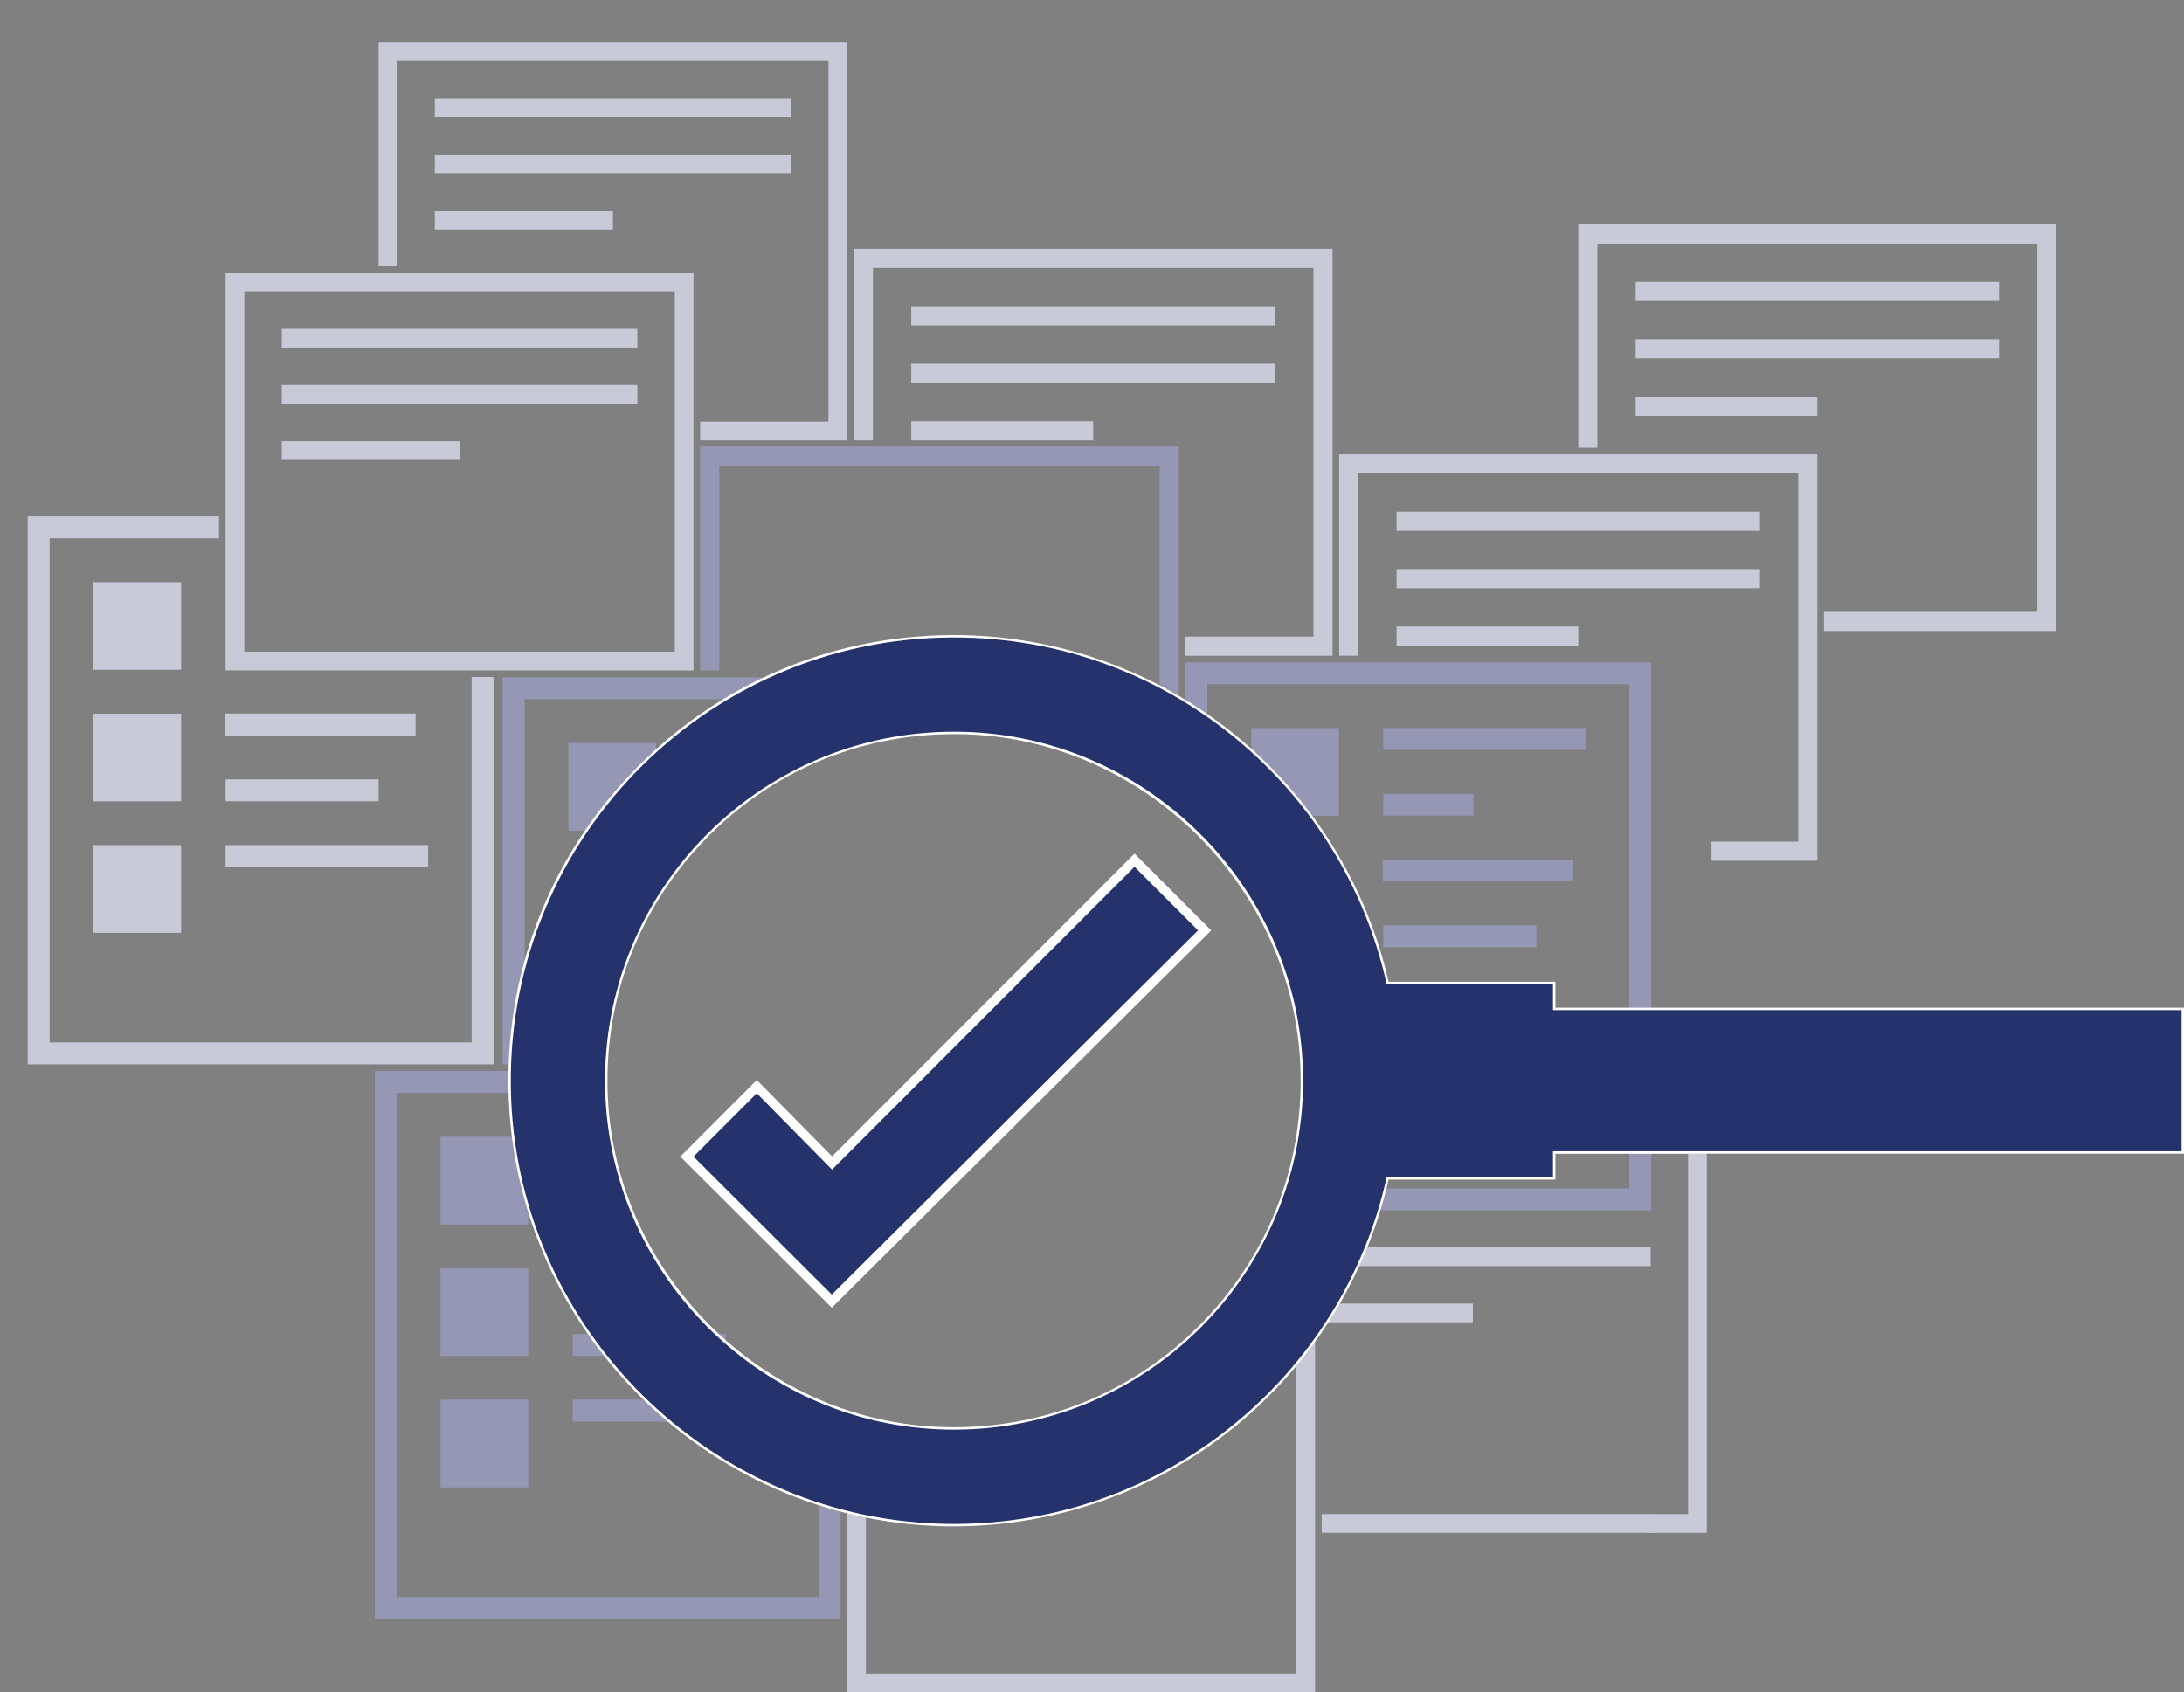 <?xml version="1.0" encoding="utf-8"?>
<!-- Generator: Adobe Illustrator 26.5.3, SVG Export Plug-In . SVG Version: 6.00 Build 0)  -->
<svg version="1.1" id="Layer_1" xmlns="http://www.w3.org/2000/svg" xmlns:xlink="http://www.w3.org/1999/xlink" x="0px" y="0px"
	 width="300px" height="232.472px" viewBox="0 0 300 232.472" style="enable-background:new 0 0 300 232.472;" xml:space="preserve"
	>
<rect x="0" y="0" width="300" height="232.472" fill="#808080" stroke="none"/>
<style type="text/css">
	.st0{fill:#9597B5;}
	.st1{fill:#C8CAD8;}
	.st2{fill:#26326C;}
	.st3{fill:#FFFFFF;}
</style>
<g>
	<g>
		<path class="st0" d="M2.574,125.168"/>
	</g>
	<g>
		<g>
			<path class="st0" d="M178.072,174.16"/>
		</g>
		<g>
			<polyline class="st0" points="180.643,174.16 180.643,171.589 178.072,171.589 			"/>
		</g>
	</g>
	<g>
		<g>
			<g>
				<rect x="224.675" y="38.726" class="st1" width="49.92" height="2.627"/>
			</g>
			<g>
				<rect x="224.675" y="46.608" class="st1" width="49.92" height="2.627"/>
			</g>
			<g>
				<rect x="224.675" y="54.496" class="st1" width="24.96" height="2.627"/>
			</g>
			<g>
				<path class="st1" d="M219.42,57.123"/>
			</g>
			<g>
				<path class="st1" d="M216.793,57.123"/>
			</g>
			<g>
				<polyline class="st1" points="219.42,61.506 219.42,33.472 279.85,33.472 279.85,84.049 250.54,84.049 250.54,86.677 
					282.477,86.677 282.477,86.02 282.477,84.049 282.477,33.472 282.477,30.844 279.85,30.844 219.42,30.844 216.793,30.844 
					216.793,33.472 216.793,61.506 				"/>
			</g>
		</g>
		<g>
			<g>
				<rect x="191.833" y="70.293" class="st1" width="49.92" height="2.627"/>
			</g>
			<g>
				<rect x="191.833" y="78.175" class="st1" width="49.92" height="2.627"/>
			</g>
			<g>
				<rect x="191.833" y="86.063" class="st1" width="24.96" height="2.627"/>
			</g>
			<g>
				<polygon class="st1" points="247.008,62.411 186.578,62.411 183.951,62.411 183.951,65.039 183.951,90.077 186.578,90.077 
					186.578,65.039 247.008,65.039 247.008,115.616 235.095,115.616 235.095,118.244 249.635,118.244 249.635,117.587 
					249.635,115.616 249.635,65.039 249.635,62.411 				"/>
			</g>
		</g>
	</g>
	<g>
		<path class="st0" d="M106.648,91.231"/>
	</g>
	<g>
		<path class="st0" d="M104.018,91.231"/>
	</g>
	<g>
		<polyline class="st0" points="98.796,92.097 98.796,63.965 159.296,63.965 159.296,107.994 161.926,110.625 161.926,109.967 
			161.926,107.994 161.926,63.965 161.926,61.334 159.296,61.334 98.796,61.334 96.166,61.334 96.166,63.965 96.166,92.097 		"/>
	</g>
	<g>
		<g>
			<path class="st0" d="M133.043,89.85v5.098v-1.427v-0.476h-0.753h-2.258H72.065h-3.011v3.011v50.157h3.011V96.056h57.967v-2.535
				v1.427l0,0"/>
		</g>
		<g>
			<path class="st0" d="M78.087,114.123h12.045v-12.045H78.087V114.123z"/>
		</g>
	</g>
	<g>
		<rect x="125.168" y="42.079" class="st1" width="49.978" height="2.63"/>
	</g>
	<g>
		<rect x="125.168" y="49.97" class="st1" width="49.978" height="2.63"/>
	</g>
	<g>
		<rect x="125.168" y="57.867" class="st1" width="24.989" height="2.63"/>
	</g>
	<g>
		<path class="st1" d="M124.589,59.012"/>
	</g>
	<g>
		<path class="st1" d="M121.959,59.012"/>
	</g>
	<g>
		<polyline class="st1" points="119.907,60.497 119.907,36.818 180.407,36.818 180.407,87.454 162.831,87.454 162.831,90.085 
			183.037,90.085 183.037,89.427 183.037,87.454 183.037,36.818 183.037,34.187 180.407,34.187 119.907,34.187 117.276,34.187 
			117.276,36.818 117.276,60.497 		"/>
	</g>
	<g>
		<path class="st0" d="M33.897,176.919"/>
	</g>
	<g>
		<g>
			<rect x="78.661" y="192.288" class="st0" width="27.821" height="3.011"/>
		</g>
		<g>
			<polygon class="st0" points="112.453,219.392 54.486,219.392 54.486,150.134 72.554,150.134 72.554,147.123 54.486,147.123 
				51.475,147.123 51.475,150.134 51.475,219.392 51.475,222.403 54.486,222.403 112.453,222.403 114.712,222.403 115.465,222.403 
				115.465,196.03 112.453,196.03 			"/>
		</g>
		<g>
			<rect x="78.661" y="183.251" class="st0" width="21.014" height="3.011"/>
		</g>
		<g>
			<path class="st0" d="M60.509,204.336h12.045v-12.045H60.509V204.336z"/>
		</g>
		<g>
			<path class="st0" d="M60.509,186.269h12.045v-12.045H60.509V186.269z"/>
		</g>
		<g>
			<path class="st0" d="M60.509,168.201h12.045v-12.045H60.509V168.201z"/>
		</g>
		<g>
			<path class="st0" d="M47.671,173.314"/>
		</g>
		<g>
			<path class="st1" d="M65.612,141.095"/>
		</g>
		<g>
			<path class="st1" d="M62.982,141.095"/>
		</g>
	</g>
	<g>
		<g>
			<rect x="190.017" y="100.008" class="st0" width="27.821" height="3.011"/>
		</g>
		<g>
			<rect x="190.017" y="109.042" class="st0" width="12.383" height="3.011"/>
		</g>
		<g>
			<rect x="190.017" y="127.118" class="st0" width="21.014" height="3.011"/>
		</g>
		<g>
			<rect x="189.932" y="118.081" class="st0" width="26.176" height="3.011"/>
		</g>
		<g>
			<path class="st0" d="M180.687,166.27h43.123h2.258h0.753v-65.421v-1.427V90.99h-0.753h-2.258h-57.967h-3.011v3.011v13.617
				l3.011,6.137V94.001h57.967v5.421v1.427v62.41h-43.211L180.687,166.27z"/>
		</g>
		<g>
			<path class="st0" d="M171.865,112.068h12.045v-12.045h-12.045V112.068z"/>
		</g>
	</g>
	<g>
		<g>
			<rect x="59.728" y="13.507" class="st1" width="48.92" height="2.575"/>
		</g>
		<g>
			<rect x="59.728" y="21.232" class="st1" width="48.92" height="2.575"/>
		</g>
		<g>
			<rect x="59.728" y="28.961" class="st1" width="24.46" height="2.575"/>
		</g>
		<g>
			<path class="st1" d="M54.578,31.536"/>
		</g>
		<g>
			<path class="st1" d="M52.004,31.536"/>
		</g>
		<g>
			<polyline class="st1" points="54.578,36.56 54.578,8.358 113.797,8.358 113.797,57.922 96.166,57.922 96.166,60.497 
				116.372,60.497 116.372,59.853 116.372,57.922 116.372,8.358 116.372,5.783 113.797,5.783 54.578,5.783 52.004,5.783 
				52.004,8.358 52.004,36.56 			"/>
		</g>
		<g>
			<path class="st1" d="M72.139,0"/>
		</g>
		<g>
			<path class="st1" d="M69.564,0"/>
		</g>
	</g>
	<g>
		<g>
			<rect x="30.989" y="116.097" class="st1" width="27.821" height="3.011"/>
		</g>
		<g>
			<polygon class="st1" points="64.782,143.201 6.815,143.201 6.815,73.943 30.085,73.943 30.085,70.932 6.815,70.932 3.804,70.932 
				3.804,73.943 3.804,143.201 3.804,146.212 6.815,146.212 64.782,146.212 67.041,146.212 67.793,146.212 67.793,93.001 
				64.782,93.001 			"/>
		</g>
		<g>
			<rect x="30.989" y="107.06" class="st1" width="21.014" height="3.011"/>
		</g>
		<g>
			<rect x="30.905" y="98.023" class="st1" width="26.176" height="3.011"/>
		</g>
		<g>
			<path class="st1" d="M12.837,128.145h12.045V116.1H12.837V128.145z"/>
		</g>
		<g>
			<path class="st1" d="M12.837,110.078h12.045V98.033H12.837V110.078z"/>
		</g>
		<g>
			<path class="st1" d="M12.837,92.01h12.045V79.965H12.837V92.01z"/>
		</g>
		<g>
			<path class="st1" d="M0,97.123"/>
		</g>
		<g>
			<path class="st1" d="M17.941,64.904"/>
		</g>
		<g>
			<path class="st1" d="M15.31,64.904"/>
		</g>
	</g>
	<g>
		<g>
			<polygon class="st2" points="94.355,158.889 103.95,149.279 114.292,159.763 155.836,118.17 165.472,127.812 114.251,178.745 			
				"/>
		</g>
		<g>
			<path class="st3" d="M155.836,119.076l8.729,8.734l-50.313,50.03l-18.991-18.953l8.687-8.7l10.341,10.484L155.836,119.076
				 M155.836,117.264l-0.906,0.907l-40.635,40.683l-9.435-9.566l-0.906-0.919l-0.912,0.913l-8.687,8.7l-0.905,0.907l0.907,0.905
				l18.991,18.953l0.903,0.901l0.905-0.9l50.313-50.03l0.91-0.905l-0.908-0.908l-8.729-8.734L155.836,117.264L155.836,117.264z"/>
		</g>
	</g>
	<g>
		<g>
			<rect x="38.702" y="45.178" class="st1" width="48.846" height="2.571"/>
		</g>
		<g>
			<rect x="38.702" y="52.89" class="st1" width="48.846" height="2.571"/>
		</g>
		<g>
			<rect x="38.702" y="60.608" class="st1" width="24.423" height="2.571"/>
		</g>
		<g>
			<polygon class="st1" points="92.69,37.465 33.56,37.465 30.989,37.465 30.989,40.036 30.989,89.526 30.989,91.454 30.989,92.097 
				88.062,92.097 88.062,89.526 33.56,89.526 33.56,40.036 92.69,40.036 92.69,89.526 86.843,89.526 86.843,92.097 95.261,92.097 
				95.261,91.454 95.261,89.526 95.261,40.036 95.261,37.465 			"/>
		</g>
	</g>
	<g>
		<g>
			<rect x="124.084" y="200.984" class="st1" width="24.423" height="2.571"/>
		</g>
		<g>
			<polygon class="st1" points="178.072,177.841 146.873,198.155 118.942,197.647 116.372,197.647 116.372,200.218 116.372,229.902 
				116.372,231.83 116.372,232.472 173.444,232.472 173.444,229.902 118.942,229.902 118.942,200.218 147.318,200.577 
				178.072,180.412 178.072,229.902 172.225,229.902 172.225,232.472 180.643,232.472 180.643,231.83 180.643,229.902 
				180.643,180.412 180.643,177.841 			"/>
		</g>
	</g>
	<g>
		<g>
			<rect x="177.893" y="171.361" class="st1" width="48.846" height="2.571"/>
		</g>
		<g>
			<rect x="177.893" y="179.079" class="st1" width="24.423" height="2.571"/>
		</g>
		<g>
			<polyline class="st1" points="191.39,158.506 231.881,158.506 231.881,207.996 226.034,207.996 226.034,210.567 234.452,210.567 
				234.452,209.924 234.452,207.996 234.452,158.506 234.452,155.936 231.881,155.936 172.751,155.936 188.819,155.936 			"/>
		</g>
		<g>
			<polyline class="st1" points="181.548,210.567 227.253,210.567 227.253,207.996 181.548,207.996 			"/>
		</g>
	</g>
	<g>
		<g>
			<path class="st1" d="M228.39,167.175"/>
		</g>
		<g>
			<path class="st1" d="M164.165,186.968"/>
		</g>
		<g>
			<path class="st1" d="M164.165,186.968"/>
		</g>
		<g>
			<path class="st1" d="M161.373,186.968"/>
		</g>
	</g>
	<g>
		<g>
			<path class="st2" d="M131.051,209.514c-0.711,0-1.426-0.013-2.143-0.036c-31.747-1.087-57.603-26.798-58.862-58.533
				c-0.667-16.795,5.364-32.701,16.98-44.788c11.622-12.093,27.258-18.753,44.025-18.753c28.332,0,53.357,20.02,59.555,47.625h22.88
				v3.569h86.35v19.722h-86.35v3.569h-22.88C184.407,189.493,159.382,209.514,131.051,209.514z M131.051,100.684
				c-13.22,0-25.519,5.279-34.631,14.864c-9.106,9.58-13.752,22.15-13.081,35.396c1.223,24.138,21.088,44.003,45.225,45.226
				c0.834,0.042,1.663,0.063,2.487,0.063c13.22,0,25.52-5.279,34.632-14.865c9.105-9.579,13.75-22.149,13.08-35.396
				c-1.223-24.137-21.089-44.002-45.225-45.225C132.703,100.705,131.876,100.684,131.051,100.684z"/>
		</g>
		<g>
			<path class="st3" d="M131.051,87.568c29.071,0,53.367,20.379,59.424,47.626h22.847v3.569h86.35v19.392h-86.35v3.569h-22.847
				c-6.056,27.248-30.352,47.626-59.424,47.626c-0.709,0-1.423-0.012-2.137-0.037c-31.631-1.083-57.449-26.75-58.704-58.374
				C68.83,116.18,96.599,87.568,131.051,87.568 M131.051,196.398c27.302,0,49.275-22.825,47.876-50.434
				c-1.234-24.356-21.025-44.147-45.381-45.381c-0.837-0.042-1.667-0.063-2.495-0.063c-27.302,0.001-49.275,22.825-47.876,50.433
				c1.234,24.356,21.024,44.147,45.381,45.382C129.392,196.377,130.223,196.398,131.051,196.398 M131.051,87.239
				c-16.813,0-32.49,6.678-44.144,18.803c-11.648,12.119-17.694,28.068-17.026,44.909c1.263,31.82,27.188,57.6,59.021,58.69
				c0.714,0.024,1.437,0.037,2.149,0.037c14.008,0,27.699-4.854,38.55-13.669c10.626-8.631,18.125-20.682,21.137-33.957h22.583
				h0.329v-0.329v-3.24h86.021H300v-0.329v-19.392v-0.329h-0.329H213.65v-3.239v-0.329h-0.329h-22.583
				c-3.012-13.275-10.511-25.326-21.137-33.957C158.749,92.094,145.058,87.239,131.051,87.239L131.051,87.239z M131.051,196.069
				c-0.821,0-1.655-0.021-2.479-0.063c-24.054-1.219-43.85-21.016-45.069-45.07c-0.669-13.2,3.961-25.727,13.035-35.273
				c9.081-9.553,21.337-14.814,34.513-14.814c0.822,0,1.655,0.021,2.478,0.063c24.054,1.219,43.85,21.016,45.069,45.069
				c0.669,13.201-3.96,25.729-13.035,35.275C156.482,190.808,144.225,196.069,131.051,196.069L131.051,196.069z"/>
		</g>
	</g>
</g>
<g>
</g>
</svg>
